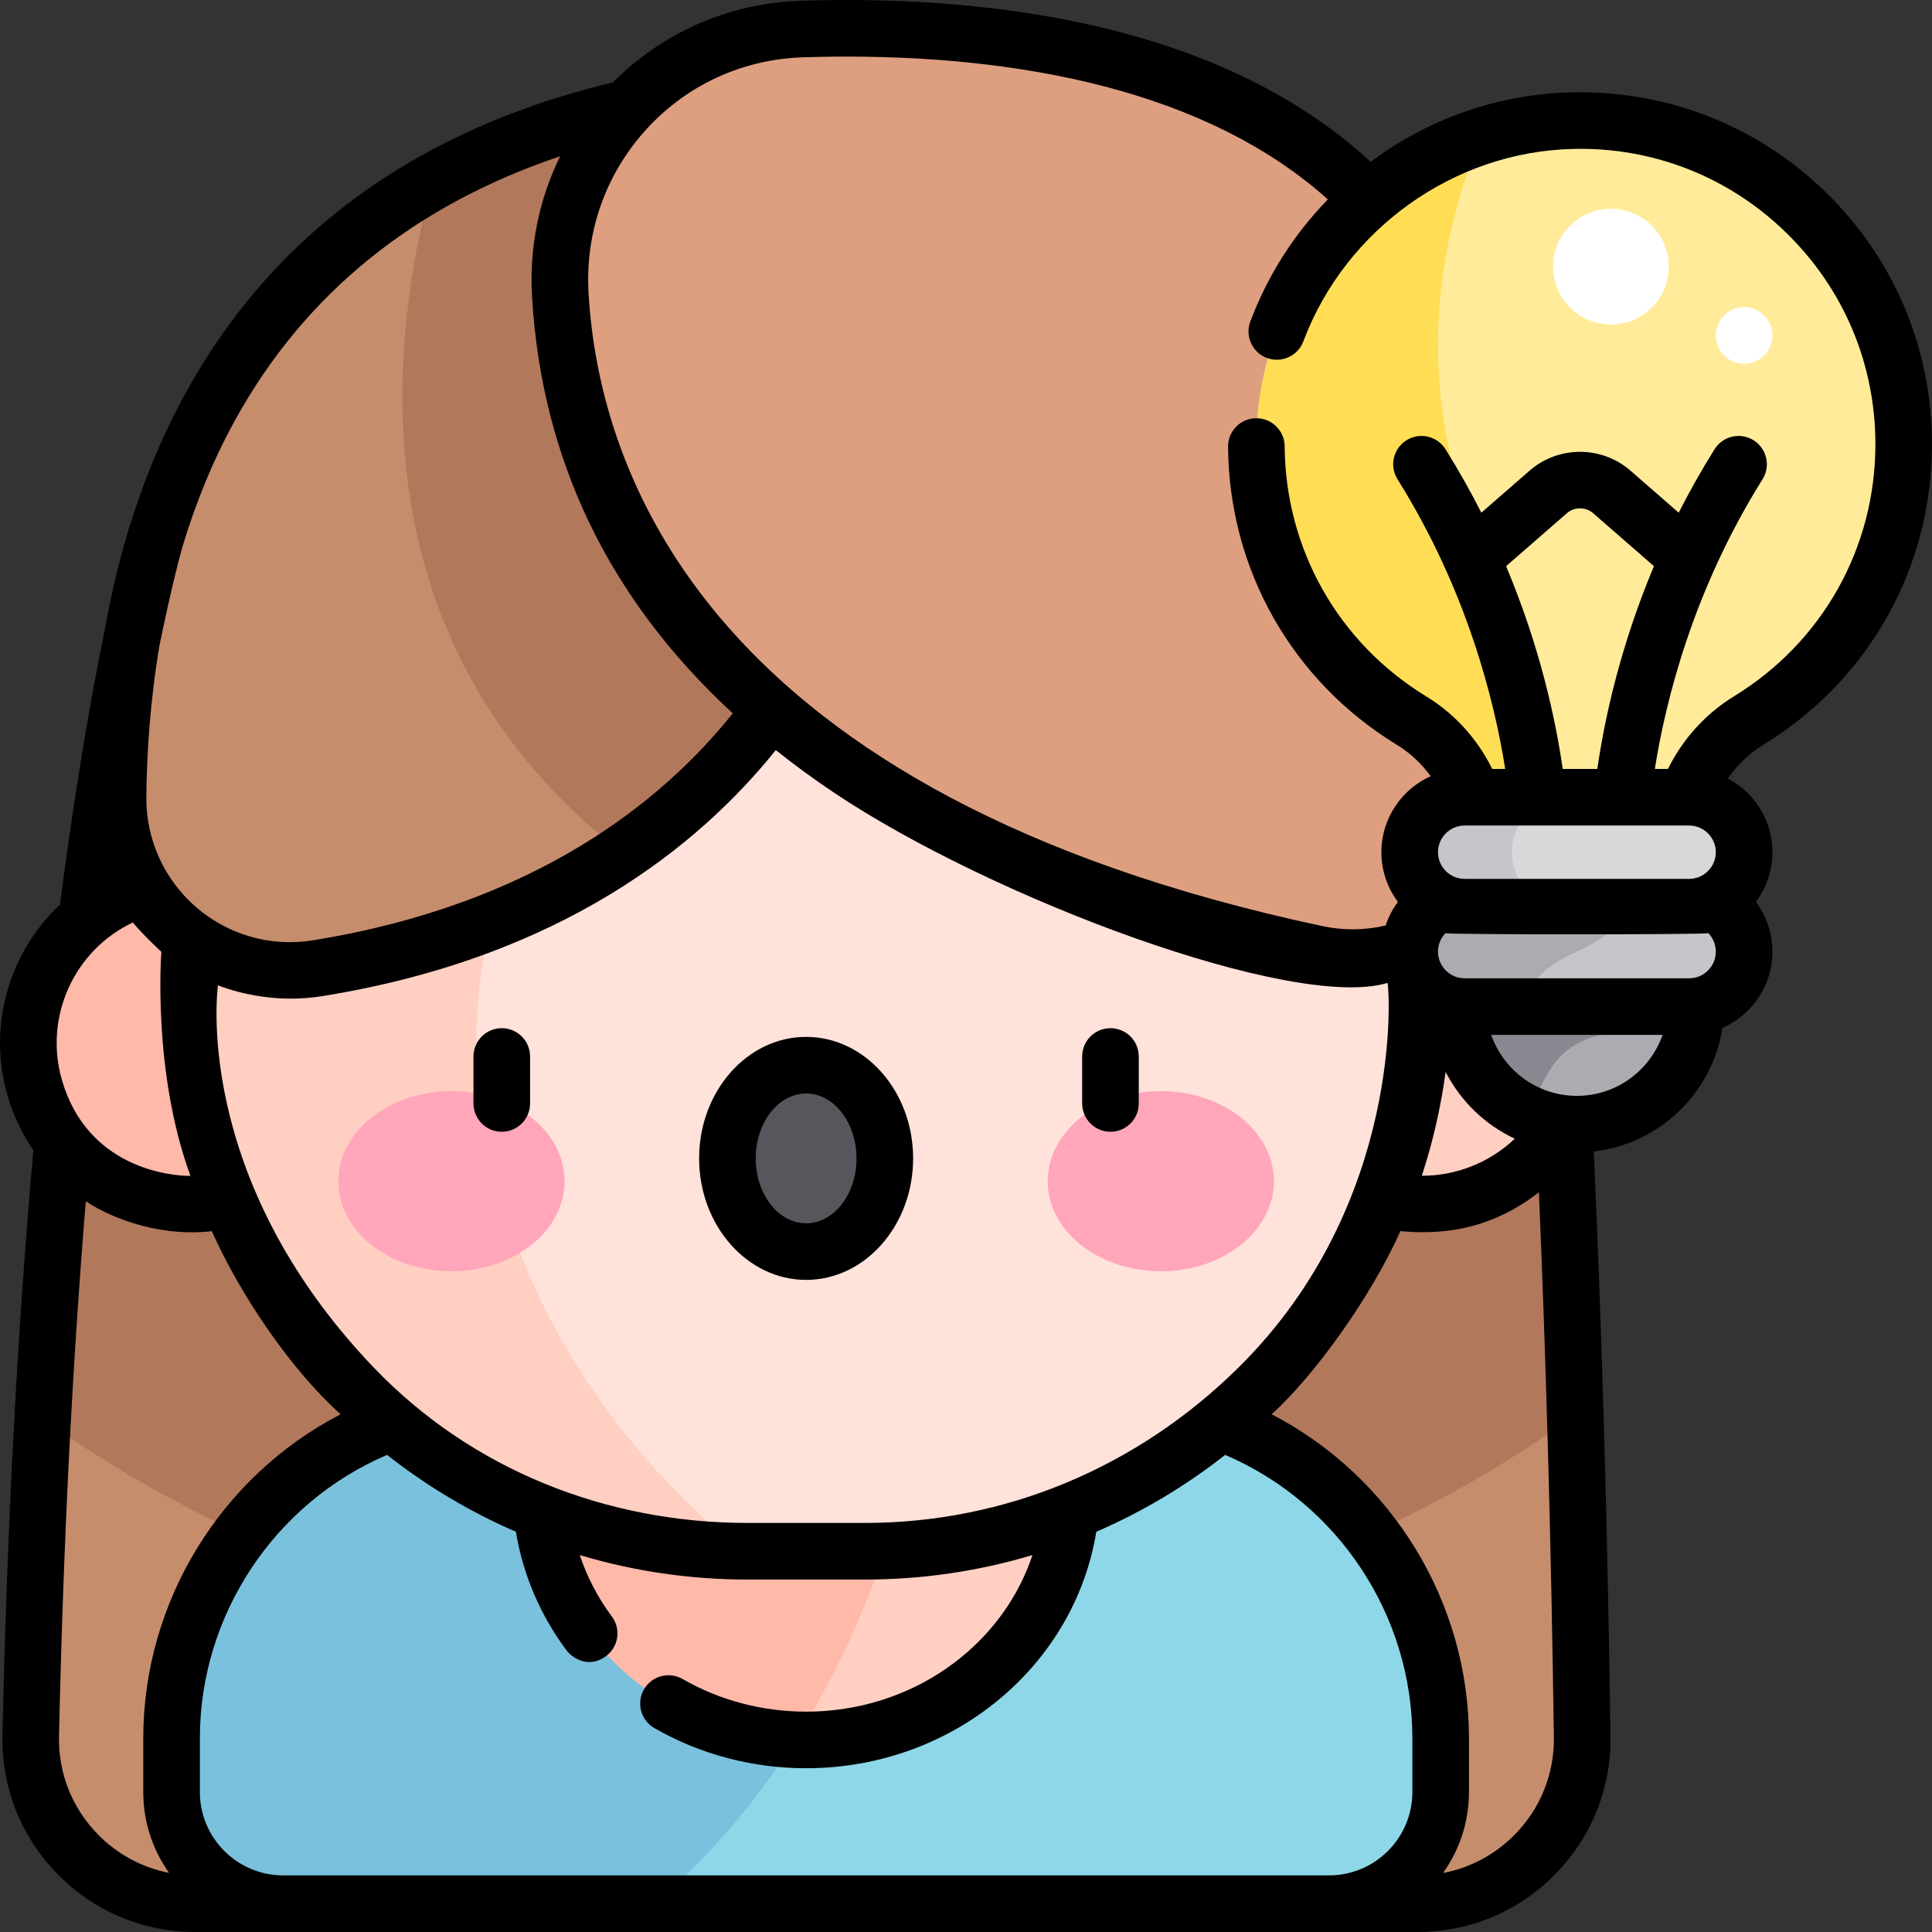 <?xml version="1.0" encoding="UTF-8"?> <svg xmlns="http://www.w3.org/2000/svg" height="512pt" viewBox="0 0 512.001 512" width="512pt"><rect x="0" y="0" width="512.001" height="512" fill="#333333" stroke="none"/><path d="m419.297 460.238c-3.133-224.203-16.953-319.648-16.953-319.648l-360.852.965s-28.445 94.496-33.352 318.355c-.535 24.465 19.168 44.586 43.641 44.586h323.871c24.344 0 43.984-19.918 43.645-44.258zm0 0" fill="#c68d6d"></path><path d="m41.492 141.555s-21.262 70.641-30.191 234.422c53.559 38.555 124.508 62.035 202.328 62.035 78.555 0 150.098-23.918 203.828-63.117-4.836-163.316-15.113-234.305-15.113-234.305zm0 0" fill="#b2785b"></path><path d="m352.211 504.496h-277.16c-16.34 0-29.582-13.246-29.582-29.586v-14.242c0-49.23 39.906-89.137 89.137-89.137h158.051c49.23 0 89.137 39.906 89.137 89.137v14.242c0 16.34-13.246 29.586-29.582 29.586zm0 0" fill="#8ed7e8"></path><path d="m244.98 371.527h-110.375c-49.23 0-89.137 39.91-89.137 89.137v14.246c0 16.34 13.246 29.586 29.582 29.586h98.523c45.461-39.312 63.934-93.367 71.406-132.969zm0 0" fill="#7ac1dd"></path><path d="m283.98 394.438c0-36.816-31.496-66.664-70.352-66.664-38.852 0-70.348 29.848-70.348 66.664s31.496 66.664 70.348 66.664c38.855 0 70.352-29.848 70.352-66.664zm0 0" fill="#ffcfc2"></path><path d="m249.434 337.039c-10.492-5.891-22.727-9.199-35.801-9.199-38.852 0-70.352 29.848-70.352 66.664 0 35.926 29.992 65.148 67.543 66.547 29.367-46.277 36.793-97.582 38.609-124.012zm0 0" fill="#ffb9a9"></path><path d="m93.02 276.352c0 23.613-19.145 42.758-42.758 42.758-23.617 0-42.758-19.145-42.758-42.758 0-23.617 19.141-42.758 42.758-42.758 23.613 0 42.758 19.141 42.758 42.758zm0 0" fill="#ffb9a9"></path><path d="m419.758 276.352c0 23.613-19.145 42.758-42.758 42.758-23.617 0-42.758-19.145-42.758-42.758 0-23.617 19.141-42.758 42.758-42.758 23.613 0 42.758 19.141 42.758 42.758zm0 0" fill="#ffcfc2"></path><path d="m229.148 411.098h-31.035c-81.316 0-147.852-66.535-147.852-147.852v-67.93c0-89.852 73.516-163.371 163.371-163.371 89.852 0 163.367 73.516 163.367 163.371v67.926c0 81.32-66.535 147.855-147.852 147.855zm0 0" fill="#ffe2d9"></path><path d="m128.484 299.465c-7.625-40.352 4.836-81.641 32.117-112.328 40.574-45.637 53.027-155.188 53.027-155.188-89.852 0-163.367 73.516-163.367 163.367v67.93c0 80.766 65.648 146.945 146.215 147.844-42.992-35.609-61.316-76.289-67.992-111.625zm0 0" fill="#ffcfc2"></path><path d="m223.121 151.582s-22.398 86.16-139.016 105.016c-27.902 4.512-53.109-17.254-52.828-45.516.625-62.074 21.707-163.453 148.531-185.16.676 2.133 43.312 125.66 43.312 125.66zm0 0" fill="#c68d6d"></path><path d="m223.121 151.582s-42.637-123.527-43.312-125.664c-25.934 4.441-47.445 12.215-65.262 22.301-11.773 43.383-20.328 122.945 50.336 177.84 47.156-31.848 58.238-74.477 58.238-74.477zm0 0" fill="#b2785b"></path><path d="m148.488 78.211c6.867 116.918 130.562 159.691 200.504 174.57 26.695 5.68 52.418-13.203 54.883-40.383 4.082-45.004 1.672-111.973-38.332-156.551-38.215-42.582-104.293-49.676-152.879-48.164-37.574 1.168-66.379 33-64.176 70.527zm0 0" fill="#dd9f80"></path><path d="m149.609 313.031c0-13.184-13.418-23.867-29.973-23.867-16.555 0-29.973 10.684-29.973 23.867s13.418 23.867 29.973 23.867c16.555 0 29.973-10.684 29.973-23.867zm0 0" fill="#ffa6bb"></path><path d="m337.598 313.031c0-13.184-13.418-23.867-29.973-23.867-16.551 0-29.973 10.684-29.973 23.867s13.422 23.867 29.973 23.867c16.555 0 29.973-10.684 29.973-23.867zm0 0" fill="#ffa6bb"></path><path d="m234.488 306.984c0-13.641-9.34-24.699-20.859-24.699-11.52 0-20.855 11.059-20.855 24.699s9.336 24.699 20.855 24.699c11.52 0 20.859-11.059 20.859-24.699zm0 0" fill="#57565c"></path><path d="m504.5 117.723c0-48.062-39.527-86.891-87.848-85.75-46.527 1.098-84.027 39.82-83.703 86.359.215 30.789 16.652 57.715 41.188 72.672 11.723 7.148 18.684 20.066 18.684 33.797v32.395h51.809v-32.398c0-13.785 7.062-26.676 18.816-33.875 24.625-15.07 41.055-42.215 41.055-73.199zm0 0" fill="#ffeb99"></path><path d="m411.488 257.191c.703-31.172-2.172-75.059-19.008-112.621-20.316-45.336-9.121-86.676.141-108.516-34.742 11.203-59.938 44.102-59.672 82.277.215 30.789 16.652 57.715 41.188 72.672 11.723 7.148 18.684 20.066 18.684 33.797v32.395h18.668zm0 0" fill="#ffde55"></path><path d="m417.895 297.914c-17.418 0-31.543-14.125-31.543-31.543v-18.184h63.086v18.184c0 17.418-14.121 31.543-31.543 31.543zm0 0" fill="#acabb1"></path><path d="m386.352 266.371c0 13.176 8.082 24.465 19.559 29.184.77-4.117 2.449-8.66 5.672-13.266 8.699-12.43 28.555-8.938 36.551-6.91.848-2.855 1.305-5.879 1.305-9.008v-18.184h-63.086zm0 0" fill="#898890"></path><path d="m447.637 266.758h-59.484c-8.047 0-14.57-6.523-14.57-14.57 0-8.043 6.523-14.566 14.57-14.566h59.484c8.047 0 14.57 6.523 14.57 14.566 0 8.047-6.523 14.57-14.57 14.57zm0 0" fill="#c6c5ca"></path><path d="m388.152 237.621c-8.047 0-14.57 6.52-14.57 14.566s6.523 14.566 14.57 14.566h14.73c1.34-4.383 5.066-10.199 15.012-14.566 8.02-3.52 14.16-9.254 18.523-14.566zm0 0" fill="#acabb1"></path><path d="m447.637 240.41h-59.484c-8.047 0-14.57-6.523-14.57-14.566 0-8.047 6.523-14.57 14.57-14.57h59.484c8.047 0 14.57 6.523 14.57 14.57 0 8.043-6.523 14.566-14.57 14.566zm0 0" fill="#d8d7da"></path><path d="m400.656 225.844c0-8.047 6.52-14.57 14.566-14.57h-27.07c-8.047 0-14.57 6.523-14.57 14.57 0 8.043 6.523 14.566 14.57 14.566h27.07c-8.043 0-14.566-6.523-14.566-14.566zm0 0" fill="#c6c5ca"></path><path d="m442.242 70.656c0 8.469-6.863 15.332-15.328 15.332-8.465 0-15.328-6.863-15.328-15.332 0-8.465 6.863-15.328 15.328-15.328 8.465 0 15.328 6.863 15.328 15.328zm0 0" fill="#fff"></path><path d="m469.707 88.887c0 4.141-3.359 7.5-7.5 7.5s-7.5-3.359-7.5-7.5 3.359-7.5 7.5-7.5 7.5 3.359 7.5 7.5zm0 0" fill="#fff"></path><path d="m294.285 272.48c-4.141 0-7.5 3.355-7.5 7.5v12.449c0 4.141 3.359 7.5 7.5 7.5 4.145 0 7.5-3.359 7.5-7.5v-12.449c0-4.145-3.355-7.5-7.5-7.5zm0 0"></path><path d="m132.977 272.48c-4.145 0-7.5 3.355-7.5 7.5v12.449c0 4.141 3.355 7.5 7.5 7.5 4.141 0 7.5-3.359 7.5-7.5v-12.449c0-4.145-3.359-7.5-7.5-7.5zm0 0"></path><path d="m213.629 274.785c-15.637 0-28.355 14.445-28.355 32.199s12.723 32.199 28.355 32.199c15.637 0 28.359-14.445 28.359-32.199s-12.723-32.199-28.359-32.199zm0 49.398c-7.363 0-13.355-7.715-13.355-17.199 0-9.48 5.992-17.195 13.355-17.195 7.367 0 13.359 7.715 13.359 17.195 0 9.484-5.992 17.199-13.359 17.199zm0 0"></path><path d="m467.363 197.32c27.949-17.109 44.637-46.867 44.637-79.598 0-25.328-9.98-49.031-28.105-66.73-18.121-17.699-42.051-27.086-67.418-26.52-18.875.445-36.969 6.578-52.32 17.734-.305.223-.602.457-.906.684-40.852-37.73-104.066-44.16-150.816-42.703-19.062.594-36.684 8.254-49.988 21.641-77.945 18.68-112.988 68.789-128.074 117.586l-.062-.02c-.066.223-.395 1.332-.93 3.328-2.41 8.266-4.262 16.477-5.664 24.465-3.371 16.375-7.633 40.289-11.828 72.527-13.383 12.598-19.379 32.102-13.816 50.898 1.535 5.195 3.852 9.949 6.766 14.188-4.227 47.637-6.984 99.746-8.191 154.945-.305 13.859 4.867 26.953 14.566 36.867 9.707 9.918 22.695 15.383 36.57 15.383h323.871c13.797 0 26.73-5.414 36.422-15.238 9.688-9.824 14.914-22.832 14.723-36.625-.773-55.191-2.262-107.285-4.434-154.984 17.438-1.996 31.418-15.52 34.105-32.742 7.785-3.41 13.238-11.188 13.238-20.219 0-4.863-1.594-9.449-4.371-13.18 2.742-3.676 4.371-8.234 4.371-13.164 0-8.469-4.797-15.836-11.816-19.535 2.504-3.613 5.723-6.695 9.473-8.988zm-318.922-155.902c-5.605 11.391-8.211 24.117-7.441 37.234 2.535 43.156 20.402 80.16 53.188 110.379-18.574 23.281-52.289 50.625-111.281 60.164-11.082 1.797-22.328-1.383-30.852-8.711-8.551-7.355-13.391-18.047-13.277-29.328.117-11.539.996-25.406 3.508-40.219 2.844-13.891 5.035-22.328 5.938-25.625 3.414-11.402 7.98-22.902 14.059-33.941 18.43-33.465 47.367-56.93 86.16-69.953zm219.266 219.062c.492 1.215 4.559 58.363-39.441 101.879-26.738 26.445-61.793 41.238-99.117 41.238h-31.035c-37.324 0-73.129-14.059-99.117-41.238-48.523-50.742-41.234-101.238-41.234-101.238 6.051 2.34 16.227 4.695 27.543 2.879 63.312-10.156 99.906-39.832 120.285-65.215 4.844 3.855 9.941 7.598 15.32 11.203 41.918 28.102 121.938 57.996 146.797 50.492zm20.445-41.707h59.484c3.898 0 7.07 3.172 7.07 7.07 0 3.895-3.172 7.066-7.07 7.066h-59.484c-3.898 0-7.07-3.172-7.07-7.066 0-3.898 3.172-7.07 7.07-7.07zm10.98-68.73 16.094-14.023c1.996-1.734 5-1.734 6.992 0l16.094 14.023c-8.988 21.387-13.109 40.613-15.004 53.73h-9.168c-1.895-13.113-6.016-32.344-15.008-53.73zm55.574 102.145c0 3.898-3.172 7.07-7.07 7.07h-59.484c-3.898 0-7.07-3.172-7.07-7.07 0-1.848.73-3.582 1.973-4.879 1.637.391 68.047.391 69.684 0 1.234 1.289 1.969 3.02 1.969 4.879zm-71.605 31.863c3.957 7.754 10.426 14.02 18.332 17.711-6.605 6.309-15.5 9.848-24.637 9.824 2.934-8.922 5.043-18.133 6.305-27.535zm-347.891-39.586c2.098 2.656 7.391 7.656 7.551 7.789 0 0-2.473 31.633 7.711 59.363-5.887.043-27.316-2.387-34.02-25.262-4.953-16.898 3.293-34.605 18.758-41.891zm-19.57 215.609c1.098-50.176 3.484-97.758 7.094-141.711 8.086 5.289 20.938 9.41 33.402 7.902 7.672 17.16 20.957 36.68 34.125 48.531-31.691 16.422-52.293 49.602-52.293 85.871v14.242c0 7.973 2.535 15.359 6.832 21.414-7.129-1.387-13.664-4.887-18.867-10.203-6.852-7.004-10.508-16.254-10.293-26.047zm59.41 36.922c-12.176 0-22.082-9.91-22.082-22.086v-14.246c0-32.664 19.785-62.363 49.609-75.105 10.559 8.301 22.023 15.121 34.145 20.371 1.852 11.285 6.438 22.074 13.402 31.418 1.473 1.973 5.832 4.992 10.496 1.527 3.324-2.469 4.004-7.176 1.527-10.496-3.719-4.988-6.578-10.488-8.5-16.27 14.258 4.27 29.199 6.488 44.465 6.488h31.031c15.266 0 30.207-2.219 44.465-6.488-3.246 9.781-9.164 18.668-17.312 25.766-11.645 10.145-26.797 15.727-42.668 15.727-11.586 0-22.906-2.988-32.734-8.648-3.586-2.066-8.172-.832-10.242 2.758-2.066 3.59-.832 8.176 2.758 10.242 12.102 6.969 26.012 10.648 40.219 10.648 19.492 0 38.145-6.895 52.52-19.414 13.137-11.445 21.668-26.66 24.379-43.254 12.125-5.25 23.594-12.07 34.152-20.371 29.84 12.742 49.613 42.402 49.613 75.105v14.242c0 12.18-9.906 22.086-22.082 22.086zm326.34-10.77c-5.23 5.305-11.801 8.781-18.957 10.129 4.312-6.059 6.859-13.457 6.859-21.445v-14.242c0-36.309-20.594-69.449-52.297-85.871 11.613-10.504 26.465-31.379 34.133-48.547 16.441 1.594 27.871-3.457 36.699-10.277 1.918 44.758 3.254 93.227 3.969 144.371.137 9.746-3.559 18.941-10.406 25.883zm16.504-195.816c-10.496 0-19.434-6.762-22.707-16.152h45.414c-3.273 9.395-12.211 16.152-22.707 16.152zm24.133-86.637h-3.48c2.859-18.031 10.117-47.363 28.547-76.762 2.199-3.512 1.137-8.137-2.371-10.34-3.508-2.195-8.137-1.137-10.34 2.371-3.539 5.648-6.691 11.277-9.508 16.824l-12.801-11.156c-7.609-6.629-19.086-6.629-26.699 0l-12.801 11.156c-2.816-5.547-5.969-11.176-9.508-16.824-2.199-3.508-6.828-4.566-10.34-2.371-3.508 2.203-4.57 6.828-2.371 10.34 18.43 29.398 25.688 58.73 28.547 76.762h-3.453c-3.891-7.918-9.934-14.613-17.41-19.172-23.348-14.234-37.398-39.027-37.59-66.32-.027-4.125-3.379-7.449-7.5-7.449-.016 0-.035 0-.051 0-4.145.031-7.477 3.41-7.449 7.551.227 32.527 16.969 62.07 44.781 79.027 3.492 2.129 6.504 4.973 8.914 8.293-7.691 3.453-13.062 11.18-13.062 20.141 0 4.934 1.629 9.496 4.375 13.172-1.406 1.895-2.508 4-3.25 6.25-5.438 1.277-11.125 1.359-16.656.18-162.766-34.633-191.77-119.918-194.574-167.672-.953-16.207 4.5-31.676 15.355-43.551 10.77-11.781 25.531-18.543 41.566-19.043 43.449-1.359 101.797 4.305 138.996 37.66-8.977 9.234-15.977 20.203-20.543 32.359-1.457 3.879.504 8.203 4.383 9.66 3.875 1.457 8.203-.504 9.66-4.383 11.184-29.766 39.891-50.262 71.434-51.008 21.258-.539 41.379 7.402 56.582 22.254 15.211 14.855 23.59 34.742 23.59 56 0 27.469-14.008 52.441-37.473 66.805-7.512 4.598-13.59 11.324-17.5 19.246zm0 0"></path></svg> 